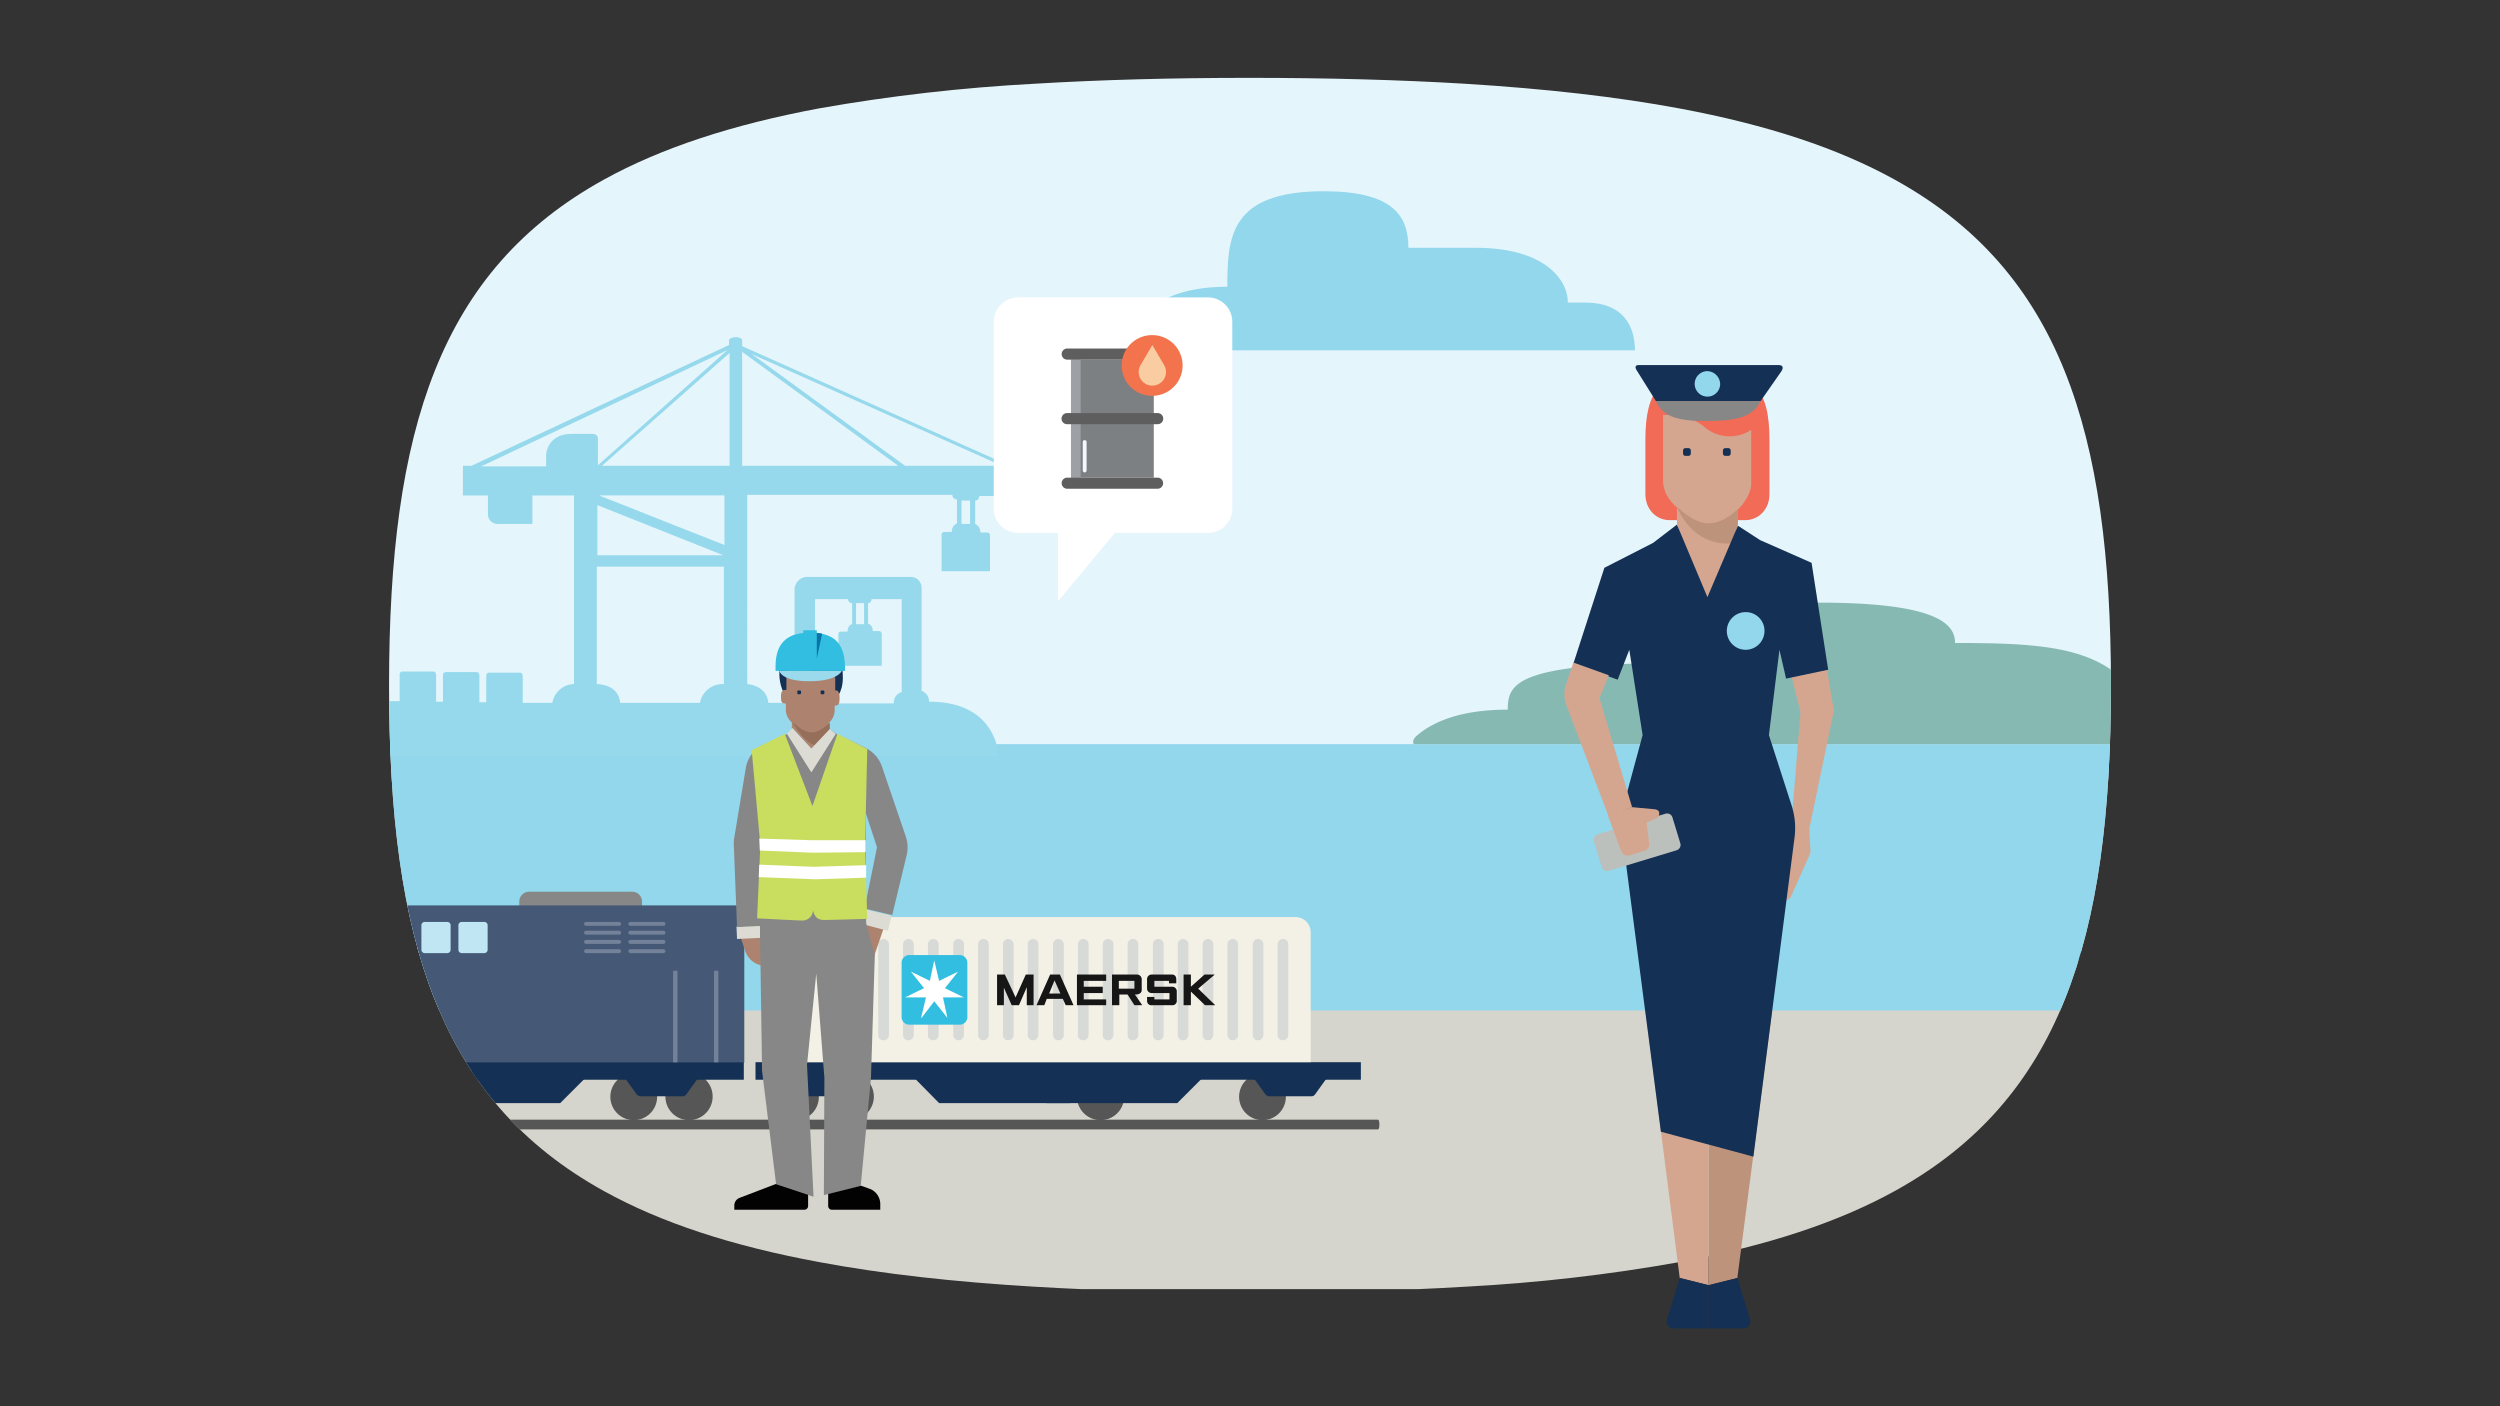 <svg id="The_Solution" data-name="The Solution" xmlns="http://www.w3.org/2000/svg" xmlns:xlink="http://www.w3.org/1999/xlink" viewBox="0 0 720 405"><rect x="0" y="0" width="720" height="405" fill="#333333" stroke="none"/><defs><style>.cls-1{fill:none;}.cls-2{clip-path:url(#clip-path);}.cls-3{fill:#e5f5fc;}.cls-4{fill:#d6d5cd;}.cls-5{fill:#92d7ec;}.cls-6{fill:#555655;}.cls-7{fill:#878787;}.cls-8{fill:#143054;}.cls-9{fill:#f3f1e6;}.cls-10{fill:#d8dad7;}.cls-11{fill:#171617;}.cls-12{fill:#31bee0;}.cls-13{fill:#fff;}.cls-14{fill:#455977;}.cls-15{fill:#bfe6f2;}.cls-16{fill:#738298;}.cls-17{fill:#97d9ec;}.cls-18{fill:#87b9b3;}.cls-19{fill:#be937c;}.cls-20{fill:#d4a690;}.cls-21{fill:#f16b57;}.cls-22{fill:#bcc0bc;}.cls-23{fill:#ad836f;}.cls-24{fill:#966f5b;}.cls-25{fill:#020202;}.cls-26{fill:#dddcd4;}.cls-27{fill:#9bdaec;}.cls-28{fill:#0874a8;}.cls-29{fill:#c9dd5f;}.cls-30{fill:#7c8083;}.cls-31{fill:#9da1a5;}.cls-32{fill:#5e5e5e;}.cls-33{fill:#f3734d;}.cls-34{fill:#f9cca1;}.cls-35{fill:#f4f8fd;}</style><clipPath id="clip-path"><path class="cls-1" d="M297.973,24.116a513.42,513.42,0,0,0-61.996,7.083c-25.137,4.701-45.509,11.409-61.996,20.498-47.265,26.077-61.933,71.837-61.933,145.68s14.668,119.541,61.933,145.68c16.424,9.089,36.859,15.797,61.996,20.435,18.116,3.385,38.677,5.704,61.996,7.083,18.806,1.128,39.429,1.692,61.996,1.692s43.127-.564,61.996-1.692a500.237,500.237,0,0,0,61.996-7.146c25.074-4.701,45.509-11.409,61.996-20.561,47.139-26.14,61.996-71.9,61.996-145.492s-14.919-119.415-62.121-145.555c-16.486-9.152-36.859-15.859-61.996-20.561-18.116-3.385-38.677-5.704-61.996-7.146-18.806-1.128-39.429-1.692-61.996-1.692S316.779,22.987,297.973,24.116Z"/></clipPath></defs><g class="cls-2"><rect class="cls-3" x="73.327" y="13.09" width="623.082" height="212.175"/><rect class="cls-4" x="96.272" y="272.801" width="502.277" height="98.462"/><rect class="cls-4" x="103.999" y="225.474" width="592.41" height="48.84"/><rect class="cls-5" x="94.17" y="214.312" width="564.378" height="76.71"/><path class="cls-6" d="M396.841,322.464c.281,0,.421.561.421,1.403s-.14,1.403-.421,1.403H3.962c-.281,0-.421-.561-.421-1.403s.14-1.403.421-1.403Z"/><path class="cls-7" d="M149.556,278.842a2.814,2.814,0,0,0,2.805,2.805h29.736a2.814,2.814,0,0,0,2.805-2.805V259.626a2.814,2.814,0,0,0-2.805-2.805H152.361a2.814,2.814,0,0,0-2.805,2.805Z"/><path class="cls-7" d="M60.488,278.842a2.814,2.814,0,0,0,2.805,2.805H93.029a2.814,2.814,0,0,0,2.805-2.805V259.626a2.814,2.814,0,0,0-2.805-2.805H63.293a2.814,2.814,0,0,0-2.805,2.805Z"/><path class="cls-6" d="M36.643,315.732a6.803,6.803,0,1,0,6.873-6.733,6.856,6.856,0,0,0-6.873,6.733"/><path class="cls-6" d="M20.793,315.872a6.647,6.647,0,0,1,6.733-6.733,6.855,6.855,0,0,1,6.873,6.733,6.647,6.647,0,0,1-6.733,6.733,6.855,6.855,0,0,1-6.873-6.733"/><path class="cls-8" d="M35.521,308.438h9.257a1.402,1.402,0,0,1,1.122,2.244l-3.226,4.488a1.276,1.276,0,0,1-1.122.561H29.49a1.732,1.732,0,0,1-1.122-.561l-3.226-4.488a1.402,1.402,0,0,1,1.122-2.244Z"/><path class="cls-6" d="M191.635,315.732a6.803,6.803,0,1,0,6.733-6.733,6.765,6.765,0,0,0-6.733,6.733"/><path class="cls-6" d="M175.785,315.872a6.733,6.733,0,1,1,6.733,6.733,6.734,6.734,0,0,1-6.733-6.733"/><path class="cls-8" d="M190.513,308.438H199.77a1.402,1.402,0,0,1,1.122,2.244l-3.226,4.488a1.276,1.276,0,0,1-1.122.561H184.481a1.732,1.732,0,0,1-1.122-.561l-3.226-4.488a1.402,1.402,0,0,1,1.122-2.244Z"/><path class="cls-6" d="M310.158,315.732a6.803,6.803,0,1,0,6.873-6.733,6.765,6.765,0,0,0-6.873,6.733"/><path class="cls-6" d="M356.865,315.872a6.733,6.733,0,1,1,6.733,6.733,6.734,6.734,0,0,1-6.733-6.733"/><path class="cls-8" d="M371.593,308.438h9.257a1.402,1.402,0,0,1,1.122,2.244l-3.226,4.488a1.276,1.276,0,0,1-1.122.561H365.562a1.732,1.732,0,0,1-1.122-.561l-3.226-4.488a1.402,1.402,0,0,1,1.122-2.244Z"/><path class="cls-6" d="M238.062,315.732a6.803,6.803,0,1,0,6.873-6.733,6.765,6.765,0,0,0-6.873,6.733"/><path class="cls-6" d="M222.212,315.872a6.647,6.647,0,0,1,6.733-6.733,6.855,6.855,0,0,1,6.873,6.733,6.647,6.647,0,0,1-6.733,6.733,6.766,6.766,0,0,1-6.873-6.733"/><rect class="cls-8" x="217.583" y="305.913" width="174.348" height="5.05"/><path class="cls-9" d="M232.031,305.913V268.463a4.37,4.37,0,0,1,4.348-4.348H373.136a4.37,4.37,0,0,1,4.348,4.348v37.45Z"/><path class="cls-10" d="M369.489,299.601h0a1.557,1.557,0,0,0,1.543-1.543V271.969a1.557,1.557,0,0,0-1.543-1.543h0a1.557,1.557,0,0,0-1.543,1.543v26.089A1.472,1.472,0,0,0,369.489,299.601Z"/><path class="cls-10" d="M362.336,299.601h0a1.557,1.557,0,0,0,1.543-1.543V271.969a1.557,1.557,0,0,0-1.543-1.543h0a1.557,1.557,0,0,0-1.543,1.543v26.089A1.472,1.472,0,0,0,362.336,299.601Z"/><path class="cls-10" d="M355.042,299.601h0a1.557,1.557,0,0,0,1.543-1.543V271.969a1.557,1.557,0,0,0-1.543-1.543h0a1.557,1.557,0,0,0-1.543,1.543v26.089C353.639,299.04,354.2,299.601,355.042,299.601Z"/><path class="cls-10" d="M347.889,299.601h0a1.557,1.557,0,0,0,1.543-1.543V271.969a1.557,1.557,0,0,0-1.543-1.543h0a1.557,1.557,0,0,0-1.543,1.543v26.089A1.472,1.472,0,0,0,347.889,299.601Z"/><path class="cls-10" d="M340.735,299.601h0a1.557,1.557,0,0,0,1.543-1.543V271.969a1.557,1.557,0,0,0-1.543-1.543h0a1.557,1.557,0,0,0-1.543,1.543v26.089A1.472,1.472,0,0,0,340.735,299.601Z"/><path class="cls-10" d="M333.582,299.601h0a1.557,1.557,0,0,0,1.543-1.543V271.969a1.557,1.557,0,0,0-1.543-1.543h0a1.557,1.557,0,0,0-1.543,1.543v26.089A1.472,1.472,0,0,0,333.582,299.601Z"/><path class="cls-10" d="M326.288,299.601h0a1.557,1.557,0,0,0,1.543-1.543V271.969a1.557,1.557,0,0,0-1.543-1.543h0a1.557,1.557,0,0,0-1.543,1.543v26.089A1.472,1.472,0,0,0,326.288,299.601Z"/><path class="cls-10" d="M319.134,299.601h0a1.557,1.557,0,0,0,1.543-1.543V271.969a1.557,1.557,0,0,0-1.543-1.543h0a1.557,1.557,0,0,0-1.543,1.543v26.089A1.472,1.472,0,0,0,319.134,299.601Z"/><path class="cls-10" d="M311.981,299.601h0a1.557,1.557,0,0,0,1.543-1.543V271.969a1.557,1.557,0,0,0-1.543-1.543h0a1.557,1.557,0,0,0-1.543,1.543v26.089A1.472,1.472,0,0,0,311.981,299.601Z"/><path class="cls-10" d="M304.828,299.601h0a1.557,1.557,0,0,0,1.543-1.543V271.969a1.557,1.557,0,0,0-1.543-1.543h0a1.557,1.557,0,0,0-1.543,1.543v26.089A1.472,1.472,0,0,0,304.828,299.601Z"/><path class="cls-10" d="M297.534,299.601h0a1.557,1.557,0,0,0,1.543-1.543V271.969a1.557,1.557,0,0,0-1.543-1.543h0a1.557,1.557,0,0,0-1.543,1.543v26.089A1.472,1.472,0,0,0,297.534,299.601Z"/><path class="cls-10" d="M290.38,299.601h0a1.557,1.557,0,0,0,1.543-1.543V271.969a1.557,1.557,0,0,0-1.543-1.543h0a1.557,1.557,0,0,0-1.543,1.543v26.089A1.472,1.472,0,0,0,290.38,299.601Z"/><path class="cls-10" d="M283.227,299.601h0a1.557,1.557,0,0,0,1.543-1.543V271.969a1.557,1.557,0,0,0-1.543-1.543h0a1.557,1.557,0,0,0-1.543,1.543v26.089A1.557,1.557,0,0,0,283.227,299.601Z"/><path class="cls-10" d="M276.073,299.601h0a1.557,1.557,0,0,0,1.543-1.543V271.969a1.557,1.557,0,0,0-1.543-1.543h0a1.557,1.557,0,0,0-1.543,1.543v26.089A1.557,1.557,0,0,0,276.073,299.601Z"/><path class="cls-10" d="M268.78,299.601h0a1.557,1.557,0,0,0,1.543-1.543V271.969a1.557,1.557,0,0,0-1.543-1.543h0a1.557,1.557,0,0,0-1.543,1.543v26.089A1.472,1.472,0,0,0,268.78,299.601Z"/><path class="cls-10" d="M261.626,299.601h0a1.557,1.557,0,0,0,1.543-1.543V271.969a1.557,1.557,0,0,0-1.543-1.543h0a1.557,1.557,0,0,0-1.543,1.543v26.089A1.472,1.472,0,0,0,261.626,299.601Z"/><path class="cls-10" d="M254.473,299.601h0a1.557,1.557,0,0,0,1.543-1.543V271.969a1.557,1.557,0,0,0-1.543-1.543h0a1.557,1.557,0,0,0-1.543,1.543v26.089A1.472,1.472,0,0,0,254.473,299.601Z"/><path class="cls-10" d="M246.338,299.601h1.683a.663.663,0,0,0,.701-.701V271.128a.663.663,0,0,0-.701-.701h-1.683a.663.663,0,0,0-.701.701v27.772C245.776,299.321,246.057,299.601,246.338,299.601Z"/><path class="cls-10" d="M240.026,299.601h0a1.557,1.557,0,0,0,1.543-1.543V271.969a1.557,1.557,0,0,0-1.543-1.543h0a1.557,1.557,0,0,0-1.543,1.543v26.089A1.472,1.472,0,0,0,240.026,299.601Z"/><polygon class="cls-11" points="287.154 289.502 287.154 280.666 289.399 280.666 292.484 287.258 295.43 280.666 297.674 280.666 297.674 289.502 295.71 289.502 295.71 284.313 293.466 289.502 291.362 289.502 289.118 284.453 289.118 289.502 287.154 289.502"/><path class="cls-11" d="M300.76,289.502h-2.244l3.927-8.837h2.805l3.927,8.837H306.932l-.842-1.823h-4.629Zm4.629-3.366-1.683-3.787-1.543,3.787Z"/><polygon class="cls-11" points="310.158 289.502 310.158 280.666 318.573 280.666 318.573 282.489 312.121 282.489 312.121 284.172 317.592 284.172 317.592 285.996 312.121 285.996 312.121 287.819 318.573 287.819 318.573 289.502 310.158 289.502"/><path class="cls-11" d="M320.257,289.502v-8.837h7.013a1.403,1.403,0,0,1,1.543,1.543v2.946c0,.701-.561,1.262-1.823,1.262h-.14l2.104,3.086h-2.244l-1.964-3.086H322.361v3.086h-2.104Zm1.964-4.769h4.488v-2.244h-4.488Z"/><path class="cls-11" d="M332.459,289.502h-.701a1.222,1.222,0,0,1-1.403-1.262v-1.122h2.104v.701h4.348v-1.823h-5.05a1.295,1.295,0,0,1-1.403-1.262v-2.665a1.325,1.325,0,0,1,1.403-1.403H337.509c.842,0,1.262.561,1.262,1.403v1.122h-2.104v-.701h-4.208v1.683H337.509a1.321,1.321,0,0,1,1.403,1.403v2.525a1.258,1.258,0,0,1-1.403,1.403h-5.049Z"/><polygon class="cls-11" points="340.875 289.502 340.875 280.666 342.979 280.666 342.979 284.172 346.907 280.666 349.852 280.666 345.083 284.733 349.992 289.502 347.047 289.502 342.979 285.575 342.979 289.502 340.875 289.502"/><path class="cls-12" d="M278.598,292.869a2.216,2.216,0,0,1-2.244,2.244H261.907a2.216,2.216,0,0,1-2.244-2.244V277.299a2.216,2.216,0,0,1,2.244-2.244H276.354a2.216,2.216,0,0,1,2.244,2.244Z"/><polygon class="cls-13" points="272.146 284.593 275.933 279.824 275.933 279.824 270.463 282.489 269.06 276.598 269.06 276.598 267.798 282.489 262.328 279.824 262.328 279.824 266.115 284.593 260.644 287.258 260.644 287.258 266.676 287.258 265.273 293.149 265.413 293.149 269.06 288.38 272.847 293.149 272.847 293.149 271.585 287.258 277.616 287.258 277.616 287.258 272.146 284.593"/><path class="cls-14" d="M214.357,260.608v45.445H12.378V289.643a8.336,8.336,0,0,1,1.964-5.33l16.551-20.198a9.194,9.194,0,0,1,7.153-3.366h176.312Z"/><polygon class="cls-8" points="348.309 308.438 339.052 317.695 301.321 317.695 301.321 308.438 348.309 308.438"/><polygon class="cls-8" points="261.346 308.438 270.463 317.695 308.194 317.695 308.194 308.438 261.346 308.438"/><rect class="cls-8" x="12.237" y="305.913" width="201.98" height="5.05"/><polygon class="cls-8" points="95.975 308.438 130.48 308.438 170.595 308.438 161.338 317.695 130.48 317.695 95.975 317.695 65.117 317.695 56 308.438 95.975 308.438"/><path class="cls-8" d="M236.94,308.438h9.257a1.402,1.402,0,0,1,1.122,2.244l-3.226,4.488a1.276,1.276,0,0,1-1.122.561H230.909a1.732,1.732,0,0,1-1.122-.561l-3.226-4.488a1.402,1.402,0,0,1,1.122-2.244Z"/><path class="cls-15" d="M36.643,273.512a.959.959,0,0,0,.982.982H44.077a.959.959,0,0,0,.982-.982V266.499a.959.959,0,0,0-.982-.982H37.625a.959.959,0,0,0-.982.982Z"/><path class="cls-15" d="M47.303,273.512a.959.959,0,0,0,.982.982h6.452a.959.959,0,0,0,.982-.982V266.499a.959.959,0,0,0-.982-.982H48.285a.959.959,0,0,0-.982.982Z"/><path class="cls-15" d="M121.363,273.512a.959.959,0,0,0,.982.982h6.452a.959.959,0,0,0,.982-.982V266.499a.959.959,0,0,0-.982-.982h-6.452a.959.959,0,0,0-.982.982Z"/><path class="cls-15" d="M132.023,273.512a.959.959,0,0,0,.982.982h6.452a.959.959,0,0,0,.982-.982V266.499a.959.959,0,0,0-.982-.982H133.004a.959.959,0,0,0-.982.982Z"/><path class="cls-16" d="M80.967,266.078h0a.603.603,0,0,0-.561-.561H70.868a.603.603,0,0,0-.561.561h0a.603.603,0,0,0,.561.561h9.538A.603.603,0,0,0,80.967,266.078Z"/><path class="cls-16" d="M80.967,268.603h0a.603.603,0,0,0-.561-.561H70.868a.603.603,0,0,0-.561.561h0a.603.603,0,0,0,.561.561h9.538A.514.514,0,0,0,80.967,268.603Z"/><path class="cls-16" d="M80.967,271.268h0a.603.603,0,0,0-.561-.561H70.868a.603.603,0,0,0-.561.561h0a.603.603,0,0,0,.561.561h9.538A.603.603,0,0,0,80.967,271.268Z"/><path class="cls-16" d="M80.967,273.933h0a.603.603,0,0,0-.561-.561H70.868a.603.603,0,0,0-.561.561h0a.603.603,0,0,0,.561.561h9.538A.603.603,0,0,0,80.967,273.933Z"/><path class="cls-16" d="M93.59,266.078h0a.603.603,0,0,0-.561-.561H83.491a.603.603,0,0,0-.561.561h0a.603.603,0,0,0,.561.561h9.538A.514.514,0,0,0,93.59,266.078Z"/><path class="cls-16" d="M93.59,268.603h0a.603.603,0,0,0-.561-.561H83.491a.603.603,0,0,0-.561.561h0a.603.603,0,0,0,.561.561h9.538C93.45,269.164,93.59,269.024,93.59,268.603Z"/><path class="cls-16" d="M93.59,271.268h0a.603.603,0,0,0-.561-.561H83.491a.603.603,0,0,0-.561.561h0a.603.603,0,0,0,.561.561h9.538A.514.514,0,0,0,93.59,271.268Z"/><path class="cls-16" d="M93.59,273.933h0a.603.603,0,0,0-.561-.561H83.491a.603.603,0,0,0-.561.561h0a.603.603,0,0,0,.561.561h9.538A.514.514,0,0,0,93.59,273.933Z"/><path class="cls-16" d="M178.871,266.078h0a.603.603,0,0,0-.561-.561h-9.538a.603.603,0,0,0-.561.561h0a.603.603,0,0,0,.561.561h9.538A.603.603,0,0,0,178.871,266.078Z"/><path class="cls-16" d="M178.871,268.603h0a.603.603,0,0,0-.561-.561h-9.538a.603.603,0,0,0-.561.561h0a.603.603,0,0,0,.561.561h9.538A.514.514,0,0,0,178.871,268.603Z"/><path class="cls-16" d="M178.871,271.268h0a.603.603,0,0,0-.561-.561h-9.538a.603.603,0,0,0-.561.561h0a.603.603,0,0,0,.561.561h9.538A.603.603,0,0,0,178.871,271.268Z"/><path class="cls-16" d="M178.871,273.933h0a.603.603,0,0,0-.561-.561h-9.538a.603.603,0,0,0-.561.561h0a.603.603,0,0,0,.561.561h9.538A.603.603,0,0,0,178.871,273.933Z"/><path class="cls-16" d="M191.635,266.078h0a.603.603,0,0,0-.561-.561h-9.538a.603.603,0,0,0-.561.561h0a.603.603,0,0,0,.561.561h9.538A.603.603,0,0,0,191.635,266.078Z"/><path class="cls-16" d="M191.635,268.603h0a.603.603,0,0,0-.561-.561h-9.538a.603.603,0,0,0-.561.561h0a.603.603,0,0,0,.561.561h9.538A.514.514,0,0,0,191.635,268.603Z"/><path class="cls-16" d="M191.635,271.268h0a.603.603,0,0,0-.561-.561h-9.538a.603.603,0,0,0-.561.561h0a.603.603,0,0,0,.561.561h9.538A.603.603,0,0,0,191.635,271.268Z"/><path class="cls-16" d="M191.635,273.933h0a.603.603,0,0,0-.561-.561h-9.538a.603.603,0,0,0-.561.561h0a.603.603,0,0,0,.561.561h9.538A.603.603,0,0,0,191.635,273.933Z"/><rect class="cls-16" x="68.444" y="279.575" width="1.262" height="26.37"/><rect class="cls-16" x="56.657" y="279.575" width="1.262" height="26.37"/><rect class="cls-16" x="205.628" y="279.575" width="1.262" height="26.37"/><rect class="cls-16" x="193.843" y="279.575" width="1.262" height="26.37"/><path class="cls-1" d="M309.714,193.07c0-38.423-2.395-56.958-7.185-77.888s-14.682-36.236-29.676-46.233Q250.205,54.111,203.504,54.059q-46.701,0-69.349,14.89Q111.507,83.788,104.062,115.703c-4.998,21.242-7.497,39.152-7.497,82.157,0,42.901,2.395,56.958,7.185,77.888s14.682,36.236,29.676,46.233q22.648,14.838,69.349,14.89,46.701,0,69.349-14.89,22.648-14.838,30.093-46.753C307.111,253.88,309.714,231.389,309.714,193.07Z"/><path class="cls-17" d="M228.83,169.601v29.705a3.153,3.153,0,0,0-2.298,2.954v.164h-5.252c-.328-3.446-2.954-5.088-6.072-5.416V142.521h59.083a1.286,1.286,0,0,0,1.313,1.313v6.893a2.545,2.545,0,0,0-1.477,2.462H271.993a.804.804,0,0,0-.821.821v10.504h13.95V154.174a.865.865,0,0,0-.985-.821h-1.805a2.541,2.541,0,0,0-1.477-2.462v-6.729a1.183,1.183,0,0,0,1.149-1.313H301.042v-2.626a5.884,5.884,0,0,0-5.908-5.908h-3.939l-77.464-34.629V98.045c0-1.313-3.775-1.149-3.775,0V99.358l-74.182,34.793h-2.462v8.534h7.221v5.088a2.813,2.813,0,0,0,3.118,3.118h9.683V142.685h11.981v54.323a6.527,6.527,0,0,0-6.237,5.416h-8.534V194.711s0-.985-.821-.985h-8.862a.804.804,0,0,0-.821.821v7.714h-1.969v-7.714s0-.985-.821-.985h-8.862a.804.804,0,0,0-.821.821v7.714h-1.969v-7.714s0-.985-.821-.985h-8.862a.804.804,0,0,0-.821.821v7.714H101.802c-18.874,0-20.187,15.755-20.187,15.755H287.584s-.328-15.591-19.858-15.591h-.164v-.164a3.154,3.154,0,0,0-2.134-2.954V169.273a3.116,3.116,0,0,0-3.118-3.118H231.948A3.825,3.825,0,0,0,228.83,169.601Zm20.022,10.175h-2.298v-6.072h2.298ZM234.738,172.555h9.519a1.125,1.125,0,0,0,1.149,1.149v6.072c-.985.164-1.313,1.313-1.313,2.134h-1.969a.643.643,0,0,0-.656.656v9.191h12.473v-9.191a.804.804,0,0,0-.821-.821H251.314a1.969,1.969,0,0,0-1.313-2.134v-5.908a1.024,1.024,0,0,0,.985-1.149h8.698v26.751a3.201,3.201,0,0,0-2.298,3.118v.164H237.036v-.164a3.006,3.006,0,0,0-2.298-2.954V172.555Zm-62.693-9.355H208.479v33.808h-.328a6.598,6.598,0,0,0-6.565,5.416H178.609c-.328-3.611-3.118-5.252-6.729-5.416V163.2Zm0-17.725,36.27,14.442H172.045Zm.492-2.79h36.106v14.278Zm36.927-41.85-37.255,33.152v-7.549s.164-1.477-1.641-1.477h-5.908c-7.221,0-7.385,6.072-7.385,6.072v3.282H138.564Zm.656,33.316H173.358l36.763-32.495Zm66.796,10.011h2.462v6.729h-2.462Zm-16.248-10.011-44.148-32.167,72.048,32.167Zm-46.938,0V101.327l44.969,32.824Z"/><path class="cls-1" d="M172.045,126.438s.164-1.477-1.641-1.477h-5.908c-7.221,0-7.385,6.072-7.385,6.072v3.282H138.4l71.063-33.316-37.255,33.152v-7.714Z"/><polygon class="cls-1" points="208.643 142.685 208.643 157.128 172.537 142.685 208.643 142.685"/><polygon class="cls-1" points="172.045 159.918 172.045 145.475 208.315 159.918 172.045 159.918"/><path class="cls-1" d="M208.643,197.173h-.328a6.598,6.598,0,0,0-6.565,5.416H178.774c-.328-3.611-3.118-5.252-6.729-5.416V163.364H208.479v33.808Z"/><rect class="cls-1" x="246.555" y="173.704" width="2.298" height="5.908"/><path class="cls-1" d="M245.406,173.704v6.072c-.985.164-1.313,1.313-1.313,2.134h-1.969a.643.643,0,0,0-.656.656v9.191h12.473v-9.191a.804.804,0,0,0-.821-.821H251.314a1.969,1.969,0,0,0-1.313-2.134v-5.908a1.024,1.024,0,0,0,.985-1.149h8.698v26.751a3.201,3.201,0,0,0-2.298,3.118v.164H237.036v-.164a3.006,3.006,0,0,0-2.298-2.954V172.719h9.519C244.257,173.704,245.406,173.704,245.406,173.704Z"/><polygon class="cls-1" points="213.731 101.327 258.863 134.151 213.731 134.151 213.731 101.327"/><polygon class="cls-1" points="288.569 134.151 260.669 134.151 216.521 101.984 288.569 134.151"/><polygon class="cls-1" points="210.12 101.656 210.12 134.151 173.358 134.151 210.12 101.656"/><path class="cls-18" d="M656.351,212.121c-7.915-7.409-21.555-15.324-43.783-15.324-10.104-10.609-25.596-11.619-49.509-11.619,0-5.22-4.547-11.619-39.237-11.619-37.384,0-38.731,7.578-38.731,17.345-48.499,0-50.856,5.894-50.856,13.472-13.64,0-21.555,3.536-26.102,7.409q-1.516,1.263-1.01,2.526H657.867a6.373,6.373,0,0,0-1.516-2.189"/></g><polygon class="cls-19" points="492.057 370.132 492.057 285.575 510.404 290.999 500.353 368.058 492.057 370.132"/><polygon class="cls-20" points="492.057 370.132 492.057 285.575 472.433 279.672 483.761 368.058 492.057 370.132"/><path class="cls-8" d="M500.353,368.058l3.669,11.966a1.971,1.971,0,0,1-1.915,2.553H492.057v-12.444Z"/><path class="cls-8" d="M483.761,368.058l-3.669,11.966a1.971,1.971,0,0,0,1.915,2.553H492.057v-12.444Z"/><path class="cls-20" d="M527.954,205.644l-6.86,33.025.319,6.382a2.024,2.024,0,0,1-.16.957l-5.424,12.125a2.032,2.032,0,0,1-2.234,1.117l-1.755-.319-.16-13.561,4.148-7.02,2.712-33.185-2.553-10.211,10.211-2.074,1.595,9.732A4.035,4.035,0,0,1,527.954,205.644Z"/><path class="cls-21" d="M502.587,149.804c3.989,0,7.02-3.191,7.02-7.499V126.671c0-14.837-4.786-19.305-17.869-19.305s-17.869,4.467-17.869,19.305v15.635c0,4.308,3.031,7.499,7.02,7.499Z"/><path class="cls-20" d="M478.974,119.491v18.986c0,4.627,3.989,7.658,3.989,7.658v4.946l8.775,26.484,8.775-26.165V146.773s3.829-3.669,3.829-7.499V123.799h0a11.203,11.203,0,0,1-13.242-.638c-2.234-1.914-5.424-3.669-12.125-3.669"/><path class="cls-8" d="M486.313,131.297h-.957a.686.686,0,0,1-.638-.638V129.702a.686.686,0,0,1,.638-.638h.957a.686.686,0,0,1,.638.638v.957a.686.686,0,0,1-.638.638"/><path class="cls-8" d="M497.8,131.297h-.957a.686.686,0,0,1-.638-.638V129.702a.686.686,0,0,1,.638-.638h.957a.686.686,0,0,1,.638.638v.957a.686.686,0,0,1-.638.638"/><path class="cls-19" d="M500.513,146.613v4.627l-1.755,5.265c-11.806.798-15.795-10.53-15.795-10.53,5.744,5.105,10.37,7.179,17.55.638"/><polygon class="cls-13" points="500.513 151.24 501.789 169.747 491.738 177.565 482.325 169.747 482.963 150.921 491.738 177.565 500.513 151.24"/><path class="cls-8" d="M514.393,195.433l12.125-2.553-4.786-30.792-14.837-6.541-6.382-4.148-8.775,20.581L482.963,151.081l-6.86,5.265-14.04,7.179-8.934,27.601,12.763,4.627,3.35-8.615,3.829,24.57-5.265,19.464a23.975,23.975,0,0,0-.638,8.934l11.168,85.834,26.644,7.179L516.786,241.541a21.494,21.494,0,0,0-.957-10.051l-6.382-19.783,3.031-24.57Z"/><path class="cls-22" d="M482.803,244.892l-19.464,5.903a1.611,1.611,0,0,1-2.074-1.117l-2.234-7.339a1.611,1.611,0,0,1,1.117-2.074l19.464-5.903a1.611,1.611,0,0,1,2.074,1.117l2.234,7.339A1.619,1.619,0,0,1,482.803,244.892Z"/><path class="cls-20" d="M474.188,236.915l2.872-1.276a1.421,1.421,0,0,0,.798-1.276v-.16c0-.638-.479-.957-1.117-1.117l-6.86-.638-6.701,2.712,3.669,9.892a2.091,2.091,0,0,0,2.553,1.276l4.148-1.276a2.07,2.07,0,0,0,1.436-2.234Z"/><path class="cls-20" d="M463.339,235.319,451.054,202.932a9.003,9.003,0,0,1-.16-5.424l2.234-6.701,10.211,3.669-2.712,6.541,9.413,31.43Z"/><path class="cls-5" d="M508.171,181.713a5.424,5.424,0,1,1-5.424-5.424A5.38,5.38,0,0,1,508.171,181.713Z"/><path class="cls-8" d="M476.9,115.503h30.154L512.957,107.047s1.436-1.915-.798-1.915h-40.205c-1.595,0-.638,1.436-.638,1.436Z"/><path class="cls-7" d="M507.054,115.503H476.9c2.074,4.627,6.541,5.744,14.199,5.744C498.917,121.246,504.661,120.608,507.054,115.503Z"/><path class="cls-5" d="M495.407,110.557a3.669,3.669,0,1,1-3.669-3.669A3.82,3.82,0,0,1,495.407,110.557Z"/><path class="cls-5" d="M325.314,100.899h145.547c0-7.126-3.535-13.746-14.151-13.746h-5.17c0-7.125-7.432-15.78-26.33-15.78H405.622c0-9.438-4.71-16.293-24.382-16.293-26.999,0-27.768,13.183-27.768,27.503C324.93,82.583,325.314,100.899,325.314,100.899Z"/><path class="cls-8" d="M224.453,194.164c0-6.251,2.5-8.439,9.376-8.439s8.907,2.657,8.907,9.532c0,4.532-2.344,6.251-2.344,6.251,0-.938-.313-5.313-.313-5.313l-12.658-2.657s-.156,7.657-.469,7.501c-1.25-.781-2.5-3.907-2.5-6.876"/><path class="cls-23" d="M226.484,191.195v7.501h-.469c-.625,0-1.094.469-1.094,1.875,0,1.875.313,2.031,1.406,2.031v1.563a4.925,4.925,0,0,0,1.719,3.907v2.188l5.313,7.345,5.313-7.032v-2.344a5.063,5.063,0,0,0,1.719-3.594v-1.406c1.25,0,1.406-.625,1.406-2.344s-.625-2.031-.938-2.031h-.313V195.102Z"/><path class="cls-8" d="M230.391,199.946h-.469a.336.336,0,0,1-.313-.313v-.469a.336.336,0,0,1,.313-.313h.469a.336.336,0,0,1,.313.313v.469a.336.336,0,0,1-.313.313"/><path class="cls-8" d="M237.111,199.946h-.469a.336.336,0,0,1-.313-.313v-.469a.336.336,0,0,1,.313-.313h.469a.336.336,0,0,1,.313.313v.469a.336.336,0,0,1-.313.313"/><path class="cls-24" d="M238.986,208.072v2.344s-3.282,4.219-3.282,4.376c-3.907,0-7.501-6.876-7.501-6.876,4.219,3.75,6.563,4.219,10.783.156"/><path class="cls-23" d="M214.608,273.862l-1.406-4.219,6.095-2.031,3.438,10.158h0A6.264,6.264,0,0,1,214.608,273.862Z"/><rect class="cls-23" x="244.528" y="267.613" width="10.782" height="6.407" transform="translate(-87.279 419.471) rotate(-71.089)"/><path class="cls-25" d="M232.735,342.933v4.376a1.068,1.068,0,0,1-1.094,1.094H211.482v-1.25a2.35,2.35,0,0,1,1.563-2.188L225.703,340.12Z"/><path class="cls-25" d="M253.519,346.84v1.563h-13.908a1.068,1.068,0,0,1-1.094-1.094v-5.001l5.626-2.188,6.563,2.344A4.727,4.727,0,0,1,253.519,346.84Z"/><polygon class="cls-26" points="212.264 270.424 212.107 266.829 218.827 266.517 218.983 270.111 212.264 270.424"/><polygon class="cls-26" points="248.049 266.048 248.831 261.829 256.8 263.704 255.707 268.08 248.049 266.048"/><path class="cls-7" d="M218.827,264.329h30.16l2.969,10.626-1.094,34.692v.469l-2.969,31.41-10.626,2.657.156-33.754L235.079,280.425l-2.657,26.253,1.875,37.974-10.783-3.594-4.063-32.817V307.147l-.625-42.818"/><path class="cls-7" d="M249.456,266.361l-7.032,3.907a4.672,4.672,0,0,1-6.72-2.969l-.625-2.344-.938,4.376A4.605,4.605,0,0,1,229.297,272.924l-10.314-.625v-5.626l-6.72.313-.938-23.909a7.608,7.608,0,0,1,.156-1.875l3.282-19.846a9.052,9.052,0,0,1,5.469-7.032l6.563-2.969,1.719-1.406,4.688,5.001.625,5.782.781-5.938,4.532-4.688,1.719,1.25,8.439,4.063a9.247,9.247,0,0,1,4.688,5.313l6.876,20.159a9.681,9.681,0,0,1,.313,5.157l-4.219,17.502-7.97-1.875,3.594-17.658-3.282-10.001Z"/><polygon class="cls-26" points="233.673 222.449 240.705 211.354 238.986 209.947 233.673 215.573 228.203 209.635 226.64 211.354 233.673 222.449"/><path class="cls-27" d="M242.424,193.227h-17.971s.469,2.969,8.595,2.969C241.33,196.196,242.424,193.227,242.424,193.227Z"/><path class="cls-12" d="M235.235,182.288v-.781h-3.907v.781c-5.938.625-7.97,4.376-7.97,9.689v1.25h20.003V191.976C243.205,185.726,240.705,182.913,235.235,182.288Z"/><path class="cls-28" d="M235.235,182.288v7.345l1.563-7.188C236.954,182.6,236.017,182.288,235.235,182.288Z"/><path class="cls-29" d="M216.483,216.042l2.5,27.347-.938,21.096s11.877.625,12.97.625a3.033,3.033,0,0,0,3.125-3.125c.313,2.031,1.406,2.969,3.125,2.969s12.502-.313,12.502-.313l-.625-21.096.625-27.816-8.595-4.376-7.188,20.784-7.97-20.784Z"/><polygon class="cls-13" points="218.671 241.514 233.673 241.983 249.3 241.983 249.3 245.421 233.985 245.577 218.827 244.952 218.671 241.514"/><polygon class="cls-13" points="218.671 249.015 234.298 249.64 249.456 249.171 249.456 252.765 234.766 253.234 218.514 252.609 218.671 249.015"/><path class="cls-13" d="M293.158,85.657h54.788a6.995,6.995,0,0,1,6.952,6.995v53.858a6.952,6.952,0,0,1-6.952,6.952H321.095l-16.411,19.71V153.462H293.158a6.952,6.952,0,0,1-6.952-6.952v0h0V92.652a7.004,7.004,0,0,1,6.952-6.995"/><rect class="cls-13" x="304.837" y="121.475" width="34.476" height="0.908"/><rect class="cls-13" x="304.063" y="108.44" width="34.476" height="0.933"/><path class="cls-30" d="M332.291,113.062l-7.145-9.479-.037-.007H308.442v33.989h23.851V113.108Z"/><path class="cls-31" d="M308.442,103.576h2.775v33.989h-2.775Z"/><path class="cls-32" d="M307.318,100.379a1.599,1.599,0,0,0,0,3.197h17.791l.037.007.331-3.205Z"/><path class="cls-32" d="M333.418,137.564H307.318a1.599,1.599,0,0,0-.001,3.197h26.101a1.599,1.599,0,0,0,0-3.197Z"/><path class="cls-32" d="M333.418,118.972H307.318a1.598,1.598,0,0,0-.003,3.196h26.102a1.598,1.598,0,1,0,.003-3.196Z"/><path class="cls-33" d="M331.875,96.516a8.741,8.741,0,0,1,.416,17.471c-.138.006-.277.01-.416.01a8.741,8.741,0,1,1,0-17.481Z"/><path class="cls-34" d="M335.268,105.147a3.932,3.932,0,1,1-6.786,0l3.392-5.791Z"/><path class="cls-35" d="M312.387,136.053a.555.555,0,0,1-.555-.555V127.309a.555.555,0,0,1,1.11,0v8.19A.555.555,0,0,1,312.387,136.053Z"/></svg>